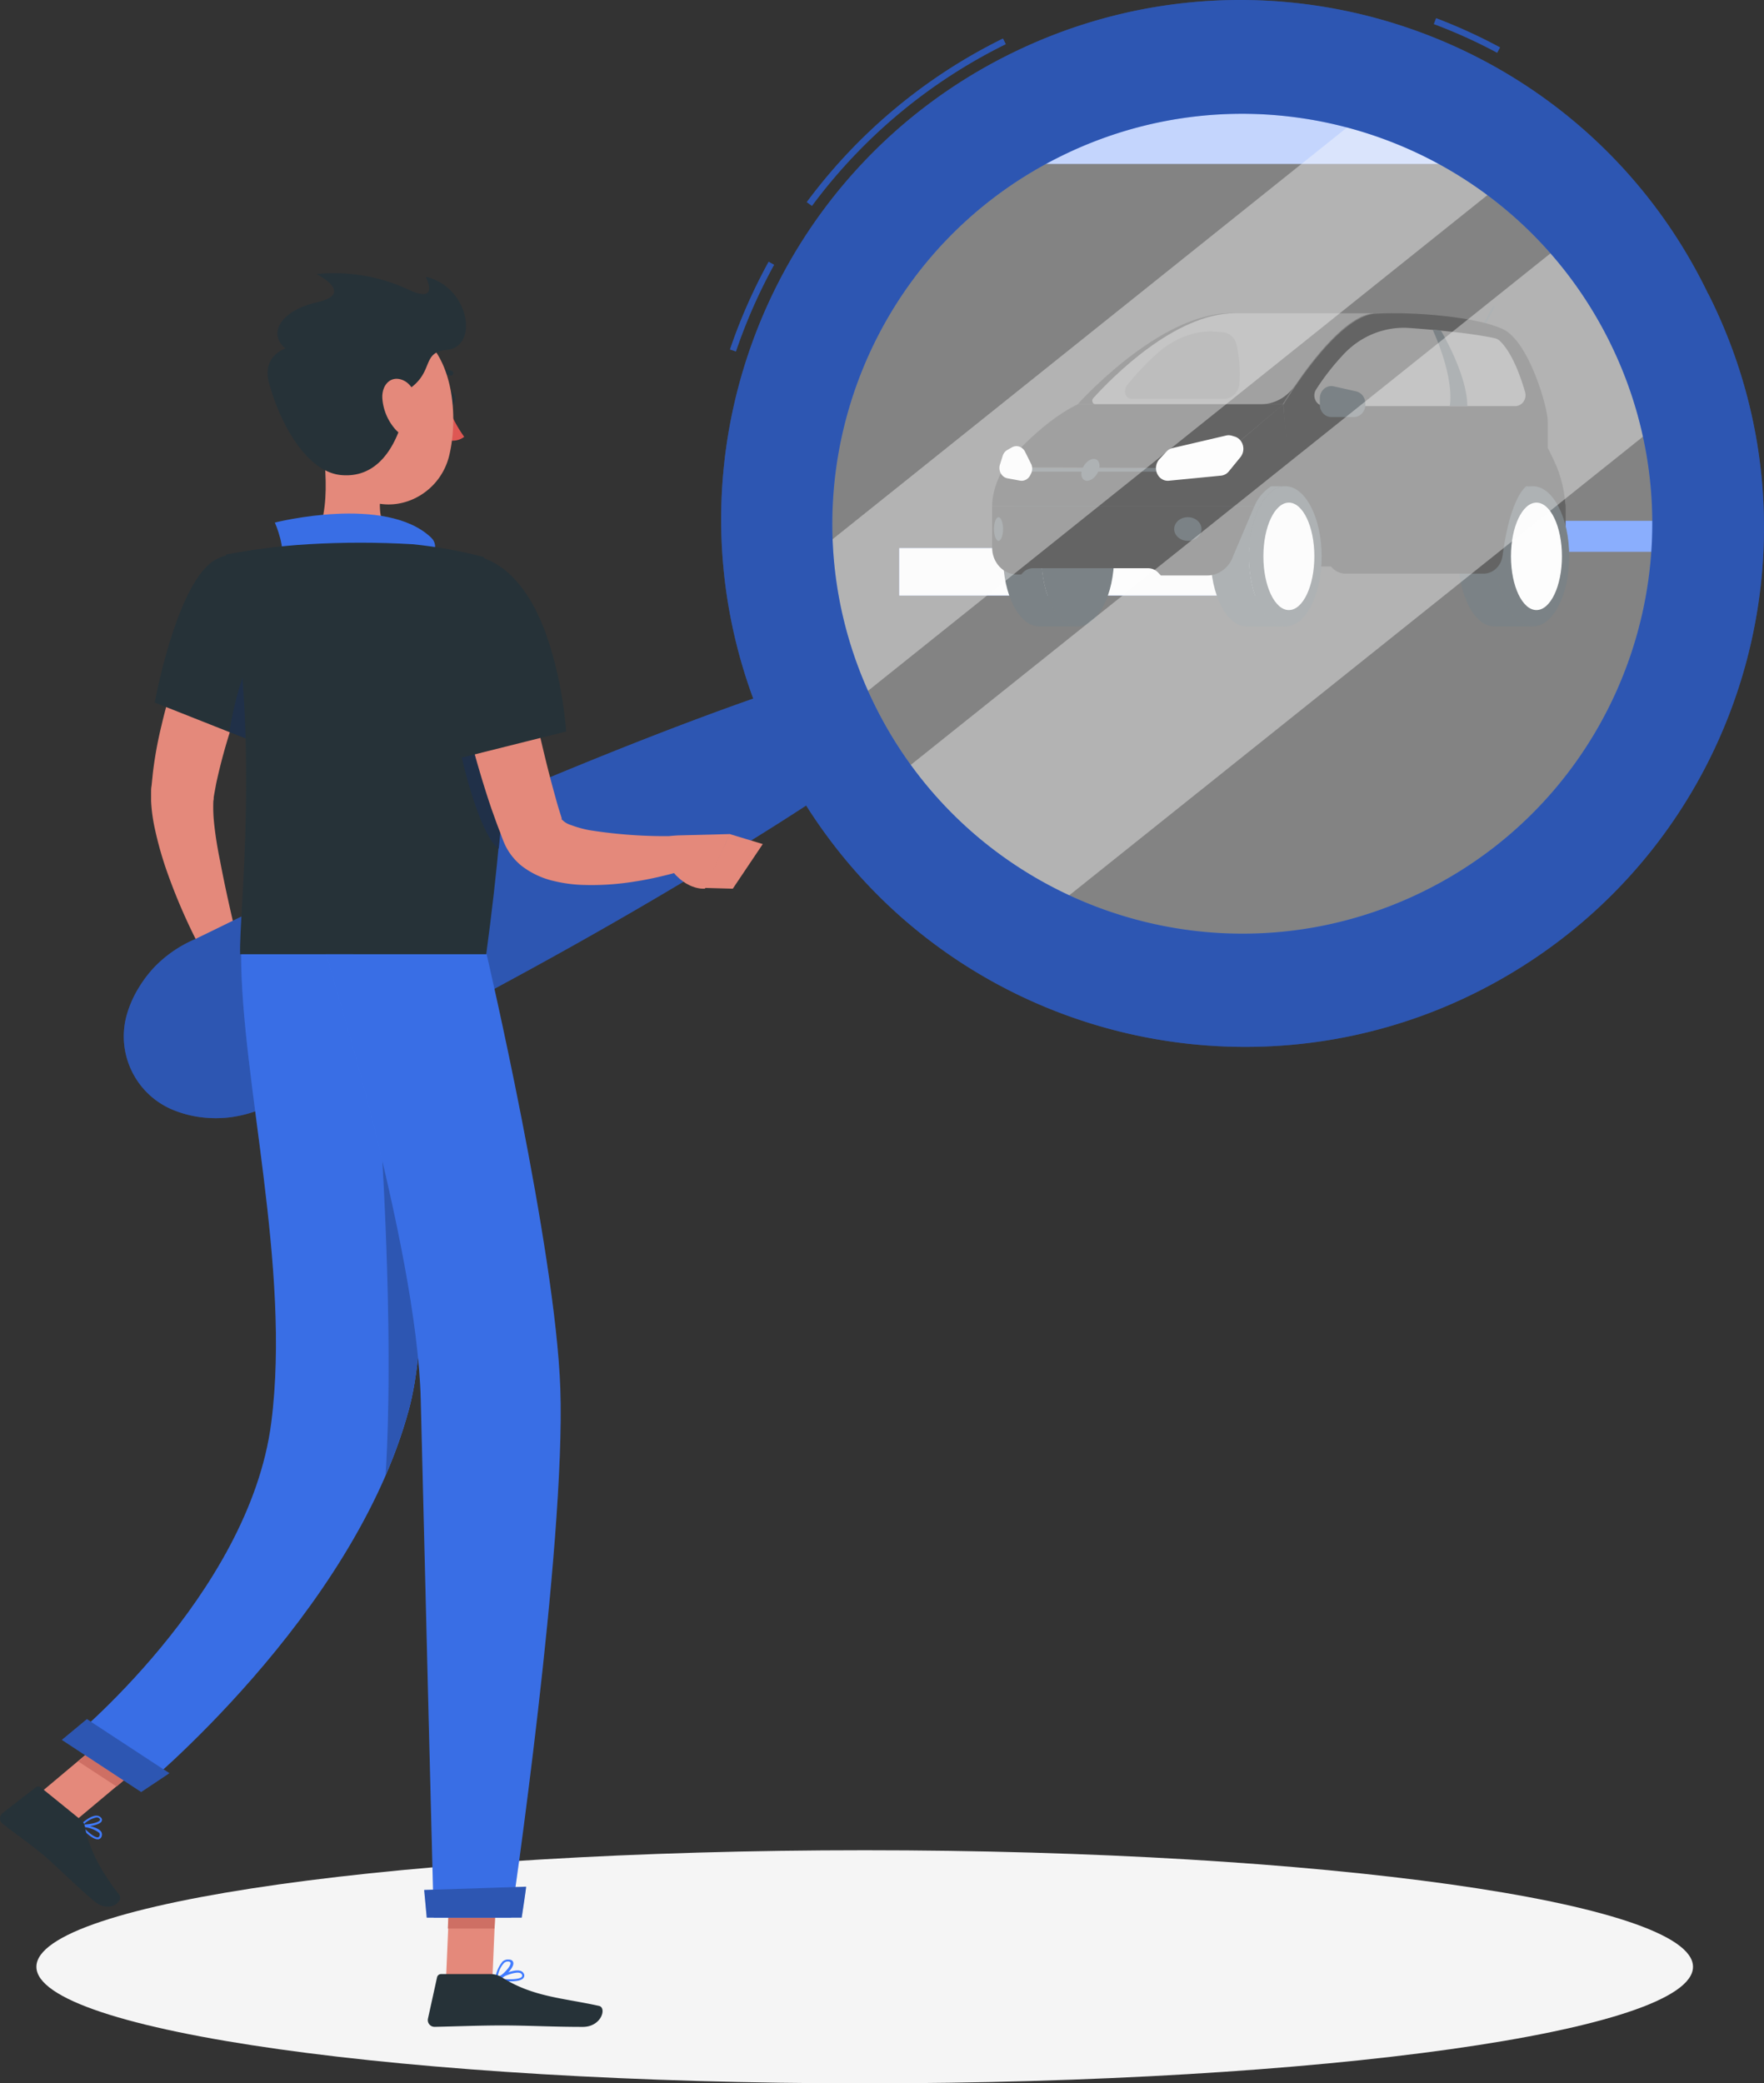 <svg xmlns="http://www.w3.org/2000/svg" xml:space="preserve" width="969" height="1144" overflow="hidden"><rect width="100%" height="100%" fill="#333333" stroke="none"/><defs><clipPath id="a"><path d="M1639 704h969v1144h-969z"/></clipPath></defs><g fill-rule="evenodd" clip-path="url(#a)" transform="translate(-1639 -704)"><path fill="#F5F5F5" d="M2569 1784c0 35.35-203.71 64-455 64s-455-28.65-455-64 203.71-64 455-64 455 28.65 455 64Z"/><path fill="#407BFF" d="M2585.36 990h5.64v17H2448v-17h5.64ZM2333.74 1005h8.26v26H2133v-26h8.26Z"/><path fill="#FFF" d="M2333.74 1005h8.26v26H2133v-26h8.26Z"/><path fill="#407BFF" d="M2443 760v34.001h-242V760Z"/><path fill="#FFF" fill-opacity=".502" d="M2443 760v34.001h-242V760Z"/><path d="M2499 1015h-173v-58h152.49l14.23 12.441c3.99 3.477 6.3 8.708 6.28 14.227Z"/><path fill-opacity=".502" d="M2499 1015h-173v-58h152.49l14.23 12.441c3.99 3.477 6.3 8.708 6.28 14.227Z"/><path fill="#263238" d="M2325.09 1009.49c0-21.257 8.94-38.49 19.87-38.49h-21.09c-11 0-19.87 17.19-19.87 38.49 0 21.31 8.94 38.51 19.87 38.51H2345c-11.02 0-19.91-17.24-19.91-38.51Z"/><path fill="#263238" d="M2365 1009.5c0 21.26-8.95 38.5-20 38.5s-20-17.24-20-38.5c0-21.263 8.95-38.5 20-38.5s20 17.237 20 38.5Z"/><path fill="#FFF" d="M2361 1009.5c0 16.29-6.27 29.5-14 29.5s-14-13.21-14-29.5c0-16.292 6.27-29.5 14-29.5s14 13.208 14 29.5Z"/><path fill="#263238" d="M2211.09 1009.49c0-21.257 8.94-38.49 19.87-38.49h-21.09c-11 0-19.87 17.19-19.87 38.49 0 21.31 8.94 38.51 19.87 38.51H2231c-11 0-19.91-17.24-19.91-38.51Z"/><path fill="#263238" d="M2251 1009.5c0 21.26-8.95 38.5-20 38.5s-20-17.24-20-38.5c0-21.263 8.95-38.5 20-38.5s20 17.237 20 38.5ZM2461.09 1009.49c0-21.257 8.94-38.49 19.87-38.49h-21.09c-10.99 0-19.87 17.19-19.87 38.49 0 21.31 8.94 38.51 19.87 38.51H2481c-10.99 0-19.91-17.24-19.91-38.51Z"/><path fill="#263238" d="M2501 1009.5c0 21.26-8.95 38.5-20 38.5s-20-17.24-20-38.5c0-21.263 8.95-38.5 20-38.5s20 17.237 20 38.5Z"/><path fill="#FFF" d="M2497 1009.5c0 16.29-6.27 29.5-14 29.5s-14-13.21-14-29.5c0-16.292 6.27-29.5 14-29.5s14 13.208 14 29.5Z"/><path d="M2302.1 1020h-25.39l-1.42-1.5c-1.46-1.58-3.45-2.47-5.51-2.48h-63.46c-2.07.01-4.05.9-5.51 2.48l-.87.93h-2.31c-7.53 0-13.63-6.6-13.63-14.75V982h144l-11.46 26.96c-2.16 6.62-7.95 11.05-14.44 11.04Z"/><path fill-opacity=".2" d="M2302.1 1020h-25.39l-1.42-1.5c-1.46-1.58-3.45-2.47-5.51-2.48h-63.46c-2.07.01-4.05.9-5.51 2.48l-.87.93h-2.31c-7.53 0-13.63-6.6-13.63-14.75V982h144l-11.46 26.96c-2.16 6.62-7.95 11.05-14.44 11.04Z"/><path fill="#263238" d="M2452.5 886a.42.42 0 0 1-.25-.075.546.546 0 0 1-.19-.716c0-.004.01-.01.01-.014l6.98-12.879c.11-.271.41-.39.66-.268.25.122.36.44.25.71l-.06.095-6.97 12.879a.493.493 0 0 1-.43.268Z"/><path d="M2489.2 949.866v-14.553c0-7.649-10.32-43.742-24.51-50.506-14.2-6.764-48.54-9.773-70.17-8.535-21.64 1.238-50.52 49.973-50.52 49.973l3.14 41.907c4.4 0 18.4-1.43 20.45 40.028.29 6.07 4.95 10.83 10.59 10.82h75.74c5.26 0 9.71-4.18 10.44-9.79 1.98-14.78 7.15-41.09 19.62-41.09 8.75 0 15.02 8.066 15.02 17.316 0-10.162-2.29-20.173-6.68-29.169Z"/><path d="M2314.87 876c-39.32 0-83.87 50-83.87 50h112.58s28.8-48.751 50.42-50Z"/><path fill="#FFF" fill-opacity=".4" d="M2317.4 876c-33.07 0-67.76 35.482-77.88 46.659-.7.774-.69 2.017.02 2.777.34.363.81.566 1.28.564h90.68c7.41.022 14.37-3.777 18.76-10.226 9.75-14.368 28.54-38.888 43.74-39.774Z"/><path d="m2343.87 926-41.57 35.329-111.88-.383S2184 971.004 2184 982h144.12c2.36-6.738 10.65-14.189 18.88-14.189 0-12.539-3.13-41.811-3.13-41.811Z"/><path fill-opacity=".2" d="M2316.49 951c-.25-.003-.45-.198-.49-.46-.03-.289.15-.555.42-.599 9.9-1.751 19.18-6.454 26.79-13.587 3.12-2.859 3.73-7.833 1.42-11.491a.559.559 0 0 1 .09-.751c.21-.181.52-.138.69.095l.03.046c2.59 4.113 1.9 9.698-1.6 12.914-7.75 7.266-17.19 12.051-27.28 13.823Z"/><path d="M2190 960.621s19.72-24.434 41.05-34.621H2344l-41.72 35Z"/><path fill="#263238" d="M2203 961h74v2h-74Z"/><path fill="#FFF" d="m2275.89 956.141 3.91-4.198a6.364 6.364 0 0 1 3.21-1.878l29.53-6.906a6.029 6.029 0 0 1 3.14.105l1.59.473c3.45 1.043 5.46 4.892 4.49 8.597a7.333 7.333 0 0 1-1.36 2.695l-6.36 7.797c-1.1 1.341-2.63 2.183-4.28 2.351l-28.68 2.792c-1.92.196-3.82-.536-5.18-1.994-2.53-2.716-2.53-7.113-.01-9.834ZM2205.34 958.598l-3.26-6.554a5.659 5.659 0 0 0-1.97-2.223 5.052 5.052 0 0 0-5.26-.159l-2.47 1.398c-1.22.69-2.14 1.852-2.58 3.25l-1.51 4.796c-.96 3.017.54 6.296 3.35 7.325.27.097.54.172.82.224l6.81 1.26c2.28.424 4.55-.766 5.65-2.954l.45-.9c.85-1.71.84-3.764-.03-5.463Z"/><path fill="#FFF" fill-opacity=".4" d="M2366.55 927h104.76c3.14.002 5.69-2.672 5.69-5.971 0-.585-.08-1.167-.24-1.727-2.39-8.356-6.97-21.422-13.84-28.086a5.698 5.698 0 0 0-2.72-1.462c-12.35-2.747-32.2-4.575-46.92-5.64-13.51-.971-26.75 4.311-36.23 14.455a132.784 132.784 0 0 0-15.12 19.355c-1.7 2.683-1.01 6.308 1.55 8.096.91.637 1.98.978 3.07.98Z"/><path fill="#263238" d="M2299 994.495c0 3.586-3.36 6.505-7.5 6.505-4.14 0-7.5-2.919-7.5-6.505 0-3.587 3.35-6.495 7.5-6.495s7.5 2.908 7.5 6.495ZM2239.85 956c2.56 0 3.82 2.688 2.79 5.995-1.02 3.306-3.91 6.005-6.49 6.005-2.57 0-3.81-2.688-2.79-6.005 1.02-3.318 3.93-5.995 6.49-5.995ZM2190 994.495c0 3.586-1.18 6.505-2.49 6.505-1.32 0-2.51-2.919-2.51-6.505 0-3.587 1.18-6.495 2.51-6.495 1.32 0 2.49 2.908 2.49 6.495ZM2364 926.247v-3.496c0-3.724 2.81-6.746 6.28-6.751.44 0 .87.048 1.3.143l12.41 2.77c2.92.654 5.01 3.411 5.01 6.608v.726c0 3.725-2.82 6.747-6.29 6.753h-12.41c-3.48 0-6.3-3.024-6.3-6.753ZM2430.48 885.451s-1.63-.178-4.48-.451c12.6 28.286 9.39 42 9.39 42h9.61c.1-17.223-14.52-41.549-14.52-41.549Z"/><path fill-opacity=".2" d="M2319.8 914.757c-.41 4.671-4.02 8.237-8.34 8.243h-50.69c-3.7 0-5.04-4.483-2.36-7.818a149.09 149.09 0 0 1 15.71-16.655c9.54-8.732 21.39-13.268 32.48-12.428l4.18.329c3.71.314 6.79 3.24 7.57 7.191a74.96 74.96 0 0 1 1.45 21.138ZM2436.47 1011c-.26 0-.47-.24-.47-.53 0-10.715 4.87-54.901 6.14-61.519 1.24-6.427 1.24-13.606 0-18.276-.07-.28.07-.575.32-.656.25-.076.51.083.59.36 1.27 4.828 1.27 12.208 0 18.794-1.28 6.587-6.13 50.624-6.13 61.297 0 .29-.2.52-.45.53ZM2435.57 948.999h-12.03a1.49 1.49 0 0 1-1.54-1.428c0-.128.01-.256.04-.381l.24-1.38a2.278 2.278 0 0 1 2.15-1.809h12.03a1.49 1.49 0 0 1 1.54 1.428c0 .128-.01.256-.04.381l-.25 1.38a2.258 2.258 0 0 1-2.14 1.809Z"/><path fill="#E4897B" d="M1789 1045.99c-3.06 6.88-6.43 14.31-9.38 21.57-2.96 7.26-6.01 14.73-8.69 22.16a311.817 311.817 0 0 0-13.17 44.48l-1.01 5.5-.35 2.07c0 .58 0 1.34-.2 2.02-.14 3.36-.07 6.71.2 10.05.66 7.26 1.85 15.03 3.48 22.81 2.92 15.58 6.64 31.65 10.42 47.47l-17.82 6.88a317.83 317.83 0 0 1-21.17-46.75c-3.04-8.39-5.5-16.98-7.36-25.7-1.05-4.82-1.7-9.72-1.95-14.65v-4.16c0-1.48 0-3.14.24-4.1l.7-6.88c1.04-8.86 2.63-17.65 4.76-26.31 1.95-8.61 4.45-16.96 6.95-25.22 2.5-8.26 5.63-16.38 8.93-24.36 1.63-3.99 3.48-7.94 5.07-11.9 1.6-3.95 3.48-7.74 5.7-11.97Z"/><path fill="#E4897B" d="m1769.66 1219 13.34 13.17-29.12 13.83s-7.04-12.48-2.15-23.75Z"/><path fill="#E4897B" d="m1794 1251.76-24.69 10.24-15.31-16.2 29.18-13.8 10.82 19.76Z"/><path fill="#FAFAFA" fill-opacity=".4" d="M2293.89 1237.43c-135.83-15.25-233.57-137.72-218.32-273.543s137.72-233.57 273.54-218.32c135.76 15.244 233.48 137.598 218.34 273.363-15.14 135.84-137.54 233.67-273.38 218.52-.06 0-.12-.01-.18-.02Z"/><path fill="#FAFAFA" fill-opacity=".4" d="M2474 796.798 2097.49 1098c-1.58-3.44-3.13-6.89-4.58-10.33a245.863 245.863 0 0 1-17.91-70.5L2400.21 757a244.586 244.586 0 0 1 73.79 39.798ZM2561 928.196 2207.14 1211a247.017 247.017 0 0 1-85.14-73.17L2508.38 829a247.624 247.624 0 0 1 52.62 99.196Z"/><path fill="#407BFF" d="m2043.26 897-3.26-1.097a299.432 299.432 0 0 1 21.23-48.149l2.99 1.645A298.485 298.485 0 0 0 2043.26 897Zm41.71-79.985-2.79-2.022a297.662 297.662 0 0 1 107.76-89.821l1.55 3.084a294.336 294.336 0 0 0-106.52 88.861Zm376.45-84.064a288.17 288.17 0 0 0-34.76-15.73l1.23-3.221a294.856 294.856 0 0 1 35.11 16.038Z"/><path fill-opacity=".302" d="m2043.26 897-3.26-1.097a299.432 299.432 0 0 1 21.23-48.149l2.99 1.645A298.485 298.485 0 0 0 2043.26 897Zm41.71-79.985-2.79-2.022a297.662 297.662 0 0 1 107.76-89.821l1.55 3.084a294.336 294.336 0 0 0-106.52 88.861Zm376.45-84.064a288.17 288.17 0 0 0-34.76-15.73l1.23-3.221a294.856 294.856 0 0 1 35.11 16.038Z"/><path fill="#407BFF" d="M2577.29 865.317c-68.41-141.808-238.88-201.337-380.76-132.965-132.3 63.759-194.51 217.516-143.76 355.268-22.95 8.04-45.63 16.66-68.17 25.56a2837.475 2837.475 0 0 0-96.63 40.38c-31.88 14.12-63.63 28.51-95.07 43.55-15.77 7.38-31.34 15.18-47.04 22.74a68.024 68.024 0 0 0-21.79 14.94 66.19 66.19 0 0 0-8.83 11.57 59.083 59.083 0 0 0-6.87 15.9c-5.34 20.88 5.35 42.54 25.19 51a60.287 60.287 0 0 0 16.7 4.33c4.85.55 9.75.55 14.6 0a67.87 67.87 0 0 0 25.08-8.21c15.57-7.86 31.24-15.45 46.7-23.53 30.92-15.76 61.85-32.21 92.4-48.9 30.54-16.69 61.12-34.17 90.95-52.1 20.62-12.47 41.44-25.21 61.85-38.53 84.29 132.99 260.48 172.51 393.54 88.26 124.01-78.51 168.14-238.286 101.98-369.263Zm-156.2 328.083c-111.52 55.02-246.53 9.26-301.58-102.19-55.04-111.46-9.26-246.41 102.25-301.425 111.49-55.004 246.49-9.276 301.55 102.148 55.07 111.447 9.32 246.407-102.18 301.447-.01 0-.03.01-.04.02Z"/><path fill-opacity=".302" d="M2577.29 865.317c-68.41-141.808-238.88-201.337-380.76-132.965-132.3 63.759-194.51 217.516-143.76 355.268-22.95 8.04-45.63 16.66-68.17 25.56a2837.475 2837.475 0 0 0-96.63 40.38c-31.88 14.12-63.63 28.51-95.07 43.55-15.77 7.38-31.34 15.18-47.04 22.74a68.024 68.024 0 0 0-21.79 14.94 66.19 66.19 0 0 0-8.83 11.57 59.083 59.083 0 0 0-6.87 15.9c-5.34 20.88 5.35 42.54 25.19 51a60.287 60.287 0 0 0 16.7 4.33c4.85.55 9.75.55 14.6 0a67.87 67.87 0 0 0 25.08-8.21c15.57-7.86 31.24-15.45 46.7-23.53 30.92-15.76 61.85-32.21 92.4-48.9 30.54-16.69 61.12-34.17 90.95-52.1 20.62-12.47 41.44-25.21 61.85-38.53 84.29 132.99 260.48 172.51 393.54 88.26 124.01-78.51 168.14-238.286 101.98-369.263Zm-156.2 328.083c-111.52 55.02-246.53 9.26-301.58-102.19-55.04-111.46-9.26-246.41 102.25-301.425 111.49-55.004 246.49-9.276 301.55 102.148 55.07 111.447 9.32 246.407-102.18 301.447-.01 0-.03.01-.04.02Z"/><path fill="#263238" d="M1884 923c0 2.206 1.11 4 2.5 4s2.5-1.794 2.5-4-1.11-4-2.5-4-2.5 1.944-2.5 4Z"/><path fill="#DE5753" d="M1885 927a71.996 71.996 0 0 0 9 16.88c-2.6 1.951-5.9 2.597-9 1.765Z"/><path fill="#263238" d="M1876.3 912c-.42 0-.81-.196-1.07-.527a1.37 1.37 0 0 1 .3-1.846c3.29-2.554 7.59-3.3 11.52-1.997.69.192 1.09.915.9 1.62a1.278 1.278 0 0 1-1.82.829c-3.12-.98-6.51-.347-9.1 1.695-.21.147-.47.226-.73.226Z"/><path fill="#E4897B" d="M1814.65 938c3.41 18.594 7.15 52.699-5.65 65.13 0 0 5.01 18.87 39.02 18.87 37.46 0 17.85-18.87 17.85-18.87-20.43-4.987-19.85-20.36-16.31-34.833Z"/><path fill="#407BFF" d="M1792.79 1013c4.1-6.43-2.79-22.046-2.79-22.046s60.92-15.475 85.84 8.276c5.17 4.9-.55 12.14-.55 12.14Z"/><path fill-opacity=".102" d="M1792.79 1013c4.1-6.43-2.79-22.046-2.79-22.046s60.92-15.475 85.84 8.276c5.17 4.9-.55 12.14-.55 12.14Z"/><path fill="#407BFF" d="M1692.65 1714c-3.11 0-8.08-5.15-9.55-7.07a.558.558 0 0 1 0-.63c.11-.19.31-.3.53-.3.37 0 8.55.73 10.79 3.62.49.62.68 1.42.53 2.19a2.404 2.404 0 0 1-1.74 2.16Zm-7.75-6.64c2.44 2.79 6.34 5.94 8.01 5.54 0 0 .67-.16.87-1.22.09-.45-.03-.92-.33-1.27a15.755 15.755 0 0 0-8.55-3.12Z"/><path fill="#407BFF" d="M1685.35 1706.96c-.61.05-1.21.05-1.81 0a.533.533 0 0 1-.47-.35.635.635 0 0 1 0-.57c.24-.19 5.16-5.04 8.87-5.04.9-.02 1.76.33 2.38.95.68.55.88 1.47.47 2.22-.97 1.77-6.1 2.79-9.44 2.79Zm-.44-1.11c3.35 0 8.2-.98 9.01-2.38 0 0 .23-.41-.31-.92-.39-.4-.95-.62-1.54-.6-2.74.6-5.23 1.95-7.16 3.9ZM1919.23 1792c-2.61-.02-5.21-.25-7.78-.7a.537.537 0 0 1-.44-.54c-.04-.24.07-.47.27-.6.38-.2 9.19-5.13 13.42-3.99.79.18 1.47.66 1.89 1.34.55.76.55 1.78 0 2.55-1 1.5-4.13 1.94-7.36 1.94Zm-5.82-1.57c4.68.67 11.08.63 12.25-.98.17-.2.31-.57 0-1.27a1.94 1.94 0 0 0-1.17-.84c-2.68-.67-8.01 1.54-11.08 3.09Z"/><path fill="#407BFF" d="M1911.62 1791.96c-.12.04-.24.04-.36 0-.2-.13-.3-.37-.25-.61.25-3.77 1.67-7.36 4.07-10.25.99-.86 2.29-1.24 3.57-1.05 1.72 0 2.22 1.05 2.33 1.74.46 3-5.79 8.76-8.97 10.21Zm6.39-10.86c-.78-.01-1.54.28-2.14.8a14.53 14.53 0 0 0-3.57 8.22c3.21-2 7.5-6.49 7.14-8.3 0 0 0-.61-1.21-.72Z"/><path fill="#E4897B" d="M1884 1791h25.47l2.53-59h-25.47l-2.53 59ZM1659 1690.24l21.19 13.76 46.81-39.2-21.23-13.8-46.77 39.24Z"/><path fill="#263238" d="m1683.48 1703.38-22.09-17.89c-.8-.65-1.96-.65-2.77 0l-18.21 14.13a3.673 3.673 0 0 0-.6 5.19c.18.22.38.41.6.59 7.82 6.12 11.94 8.72 21.67 16.59 5.99 4.82 20.77 19.6 29.12 26.27 8.34 6.67 15.99-.51 13.22-3.97-12.43-15.56-17.31-28.87-18.73-37.11a6.172 6.172 0 0 0-2.21-3.8ZM1908.82 1788h-27.56c-1.03 0-1.93.72-2.17 1.74l-4.99 22.68c-.46 2 .78 3.99 2.76 4.45.29.07.59.1.89.1 9.95-.18 24.35-.77 36.89-.77 14.65 0 27.32.8 44.48.8 10.34 0 13.3-10.59 8.92-11.53-19.77-4.38-35.96-4.83-53.05-15.49a11.812 11.812 0 0 0-6.17-1.98ZM1758.44 1010.81c-21.94 10.26-34.44 78.96-34.44 78.96l53.62 21.23c7.85-19.02 14.2-38.62 18.98-58.62 7.37-31.65-15.7-52.16-38.16-41.57Z"/><path fill="#203048" d="M1787.36 1049.87c-13.49 13.25-19.66 39.19-22.36 56.07l13.07 5.06a388.114 388.114 0 0 0 18.93-56.54c-1.16-7.2-4.03-10.09-9.64-4.59Z"/><path fill="#263238" d="M1904.58 1009.83s26.91 30.37 1.51 218.17h-135.18c-.93-20.61 12.11-121.8-7.91-219.45 14.94-2.89 30.05-4.79 45.24-5.7 19.14-1.13 38.33-1.13 57.46 0 13.12 1.32 26.12 3.65 38.88 6.98Z"/><path fill="#203048" d="m1916.97 1083.04-22.5-39.04a200.804 200.804 0 0 0-5.26 55.66c.61 13.41 12.81 63.09 23.78 70.34 2.91-28.89 4.24-57.93 3.98-86.96Z"/><path fill="#E4897B" d="M1920.49 1037c3.43 16.71 6.86 33.84 10.54 50.62 3.67 16.78 7.48 33.63 11.91 49.9 1.13 4.02 2.2 8.15 3.43 12l.93 2.96.45 1.48v-.17c-.24-.31-.52-.35-.31 0 1.41 1.54 3.21 2.67 5.22 3.26 3.24 1.21 6.58 2.15 9.99 2.79 16.23 2.58 32.66 3.65 49.09 3.2l3.26 18.71c-4.6 1.47-8.89 2.54-13.42 3.61-4.53 1.06-9 1.96-13.56 2.65-9.45 1.57-19.03 2.22-28.6 1.92-5.32-.14-10.61-.84-15.79-2.06a45.955 45.955 0 0 1-18.13-8.43 33.304 33.304 0 0 1-8.48-10.32c-.55-1.03-1.03-2.2-1.47-3.19l-.62-1.62-1.27-3.44c-1.75-4.37-3.2-8.66-4.77-12.96-5.81-17.2-10.65-34.57-14.9-51.9-4.26-17.33-7.93-34.63-10.99-52.41Z"/><path fill="#263238" d="M1871.13 1028.8c-7.09 22.9 21.64 91.2 21.64 91.2l57.23-14.34s-2.19-35.49-15.24-63.65c-19.66-42.463-55.14-40.69-63.63-13.21Z"/><path fill="#E4897B" d="m2011.42 1162.73 28.58-.73-13.74 29.96s-11.65 1.56-21.2-14.25L1995 1165.6l11.58-2.32c1.59-.34 3.21-.52 4.84-.55Z"/><path fill="#E4897B" d="m2058 1167.49-16.47 24.51-15.53-.44 13.84-29.56 18.16 5.49Z"/><path fill="#CE6F64" d="m1912 1732-1.33 31H1885l1.33-31H1912ZM1705.94 1651l21.06 13.8-23.97 20.2-21.03-13.76 23.94-20.24Z"/><path fill="#E4897B" d="M1816.08 918.708c1.51 24.989 1.13 39.735 13.77 52.556 19 19.351 49.94 7.905 55.93-17.187 5.41-22.479 2.03-59.602-22.48-69.57-17.62-7.104-37.68 1.406-44.8 19.008a34.31 34.31 0 0 0-2.42 15.193Z"/><path fill="#263238" d="M1786.79 914.292c6.2 22.723 20.8 48.907 39.69 50.586 23.45 2.056 34.04-22.174 37.12-47.193 14.06-9.63 6.69-20.221 20.77-21.557 18.1-1.714 12.31-34.821-11.51-40.133 0 0 7.98 14.908-8.78 7.368a96.734 96.734 0 0 0-51.21-8.876s21.39 10.693.48 15.457c-20.91 4.763-27.15 17.65-17.51 25.43 0 .034-13.13 3.975-9.05 18.918Z"/><path fill="#E4897B" d="M1849.03 922.783a28.914 28.914 0 0 0 7.27 17.118c5.63 6.221 11.5 2.354 12.48-5.202.92-6.784-.95-18.207-7.84-21.651-6.89-3.445-12.37 2.073-11.91 9.735Z"/><path fill="#407BFF" d="M1858.36 1228.03s24.55 178.53 5.22 250.08c-30.66 113.28-147.84 208.89-147.84 208.89l-39.74-26.17s99.81-80.74 112.01-175.6c10.97-85.14-16.56-188.13-16.56-257.23Z"/><path fill-opacity=".102" d="M1858.36 1228.03s24.55 178.53 5.22 250.08c-30.66 113.28-147.84 208.89-147.84 208.89l-39.74-26.17s99.81-80.74 112.01-175.6c10.97-85.14-16.56-188.13-16.56-257.23Z"/><path fill="#407BFF" d="M1868.5 1330.58A165.349 165.349 0 0 0 1847 1310c4.18 57.73 7.61 143.25 3.81 204 5.11-11.65 9.38-23.65 12.76-35.92 9.43-34.81 8.43-94.95 4.93-147.5Z"/><path fill-opacity=".302" d="M1868.5 1330.58A165.349 165.349 0 0 0 1847 1310c4.18 57.73 7.61 143.25 3.81 204 5.11-11.65 9.38-23.65 12.76-35.92 9.43-34.81 8.43-94.95 4.93-147.5Z"/><path fill="#407BFF" d="M1732 1677.66c.17 0-15.45 10.34-15.45 10.34l-43.55-28.6 13.76-11.4Z"/><path fill-opacity=".302" d="M1732 1677.66c.17 0-15.45 10.34-15.45 10.34l-43.55-28.6 13.76-11.4Z"/><path fill="#407BFF" d="M1906.31 1228s37.81 161.43 40.48 238.56c3.01 86.47-26.98 290.44-26.98 290.44h-42.56s-5.23-205.56-7.11-284.31C1868.05 1386.81 1818 1228 1818 1228Z"/><path fill-opacity=".102" d="M1906.31 1228s37.81 161.43 40.48 238.56c3.01 86.47-26.98 290.44-26.98 290.44h-42.56s-5.23-205.56-7.11-284.31C1868.05 1386.81 1818 1228 1818 1228Z"/><path fill="#407BFF" d="M1927.99 1740c.21 0-2.41 17-2.41 17h-52.17l-1.41-15.19Z"/><path fill-opacity=".302" d="M1927.99 1740c.21 0-2.41 17-2.41 17h-52.17l-1.41-15.19Z"/></g></svg>